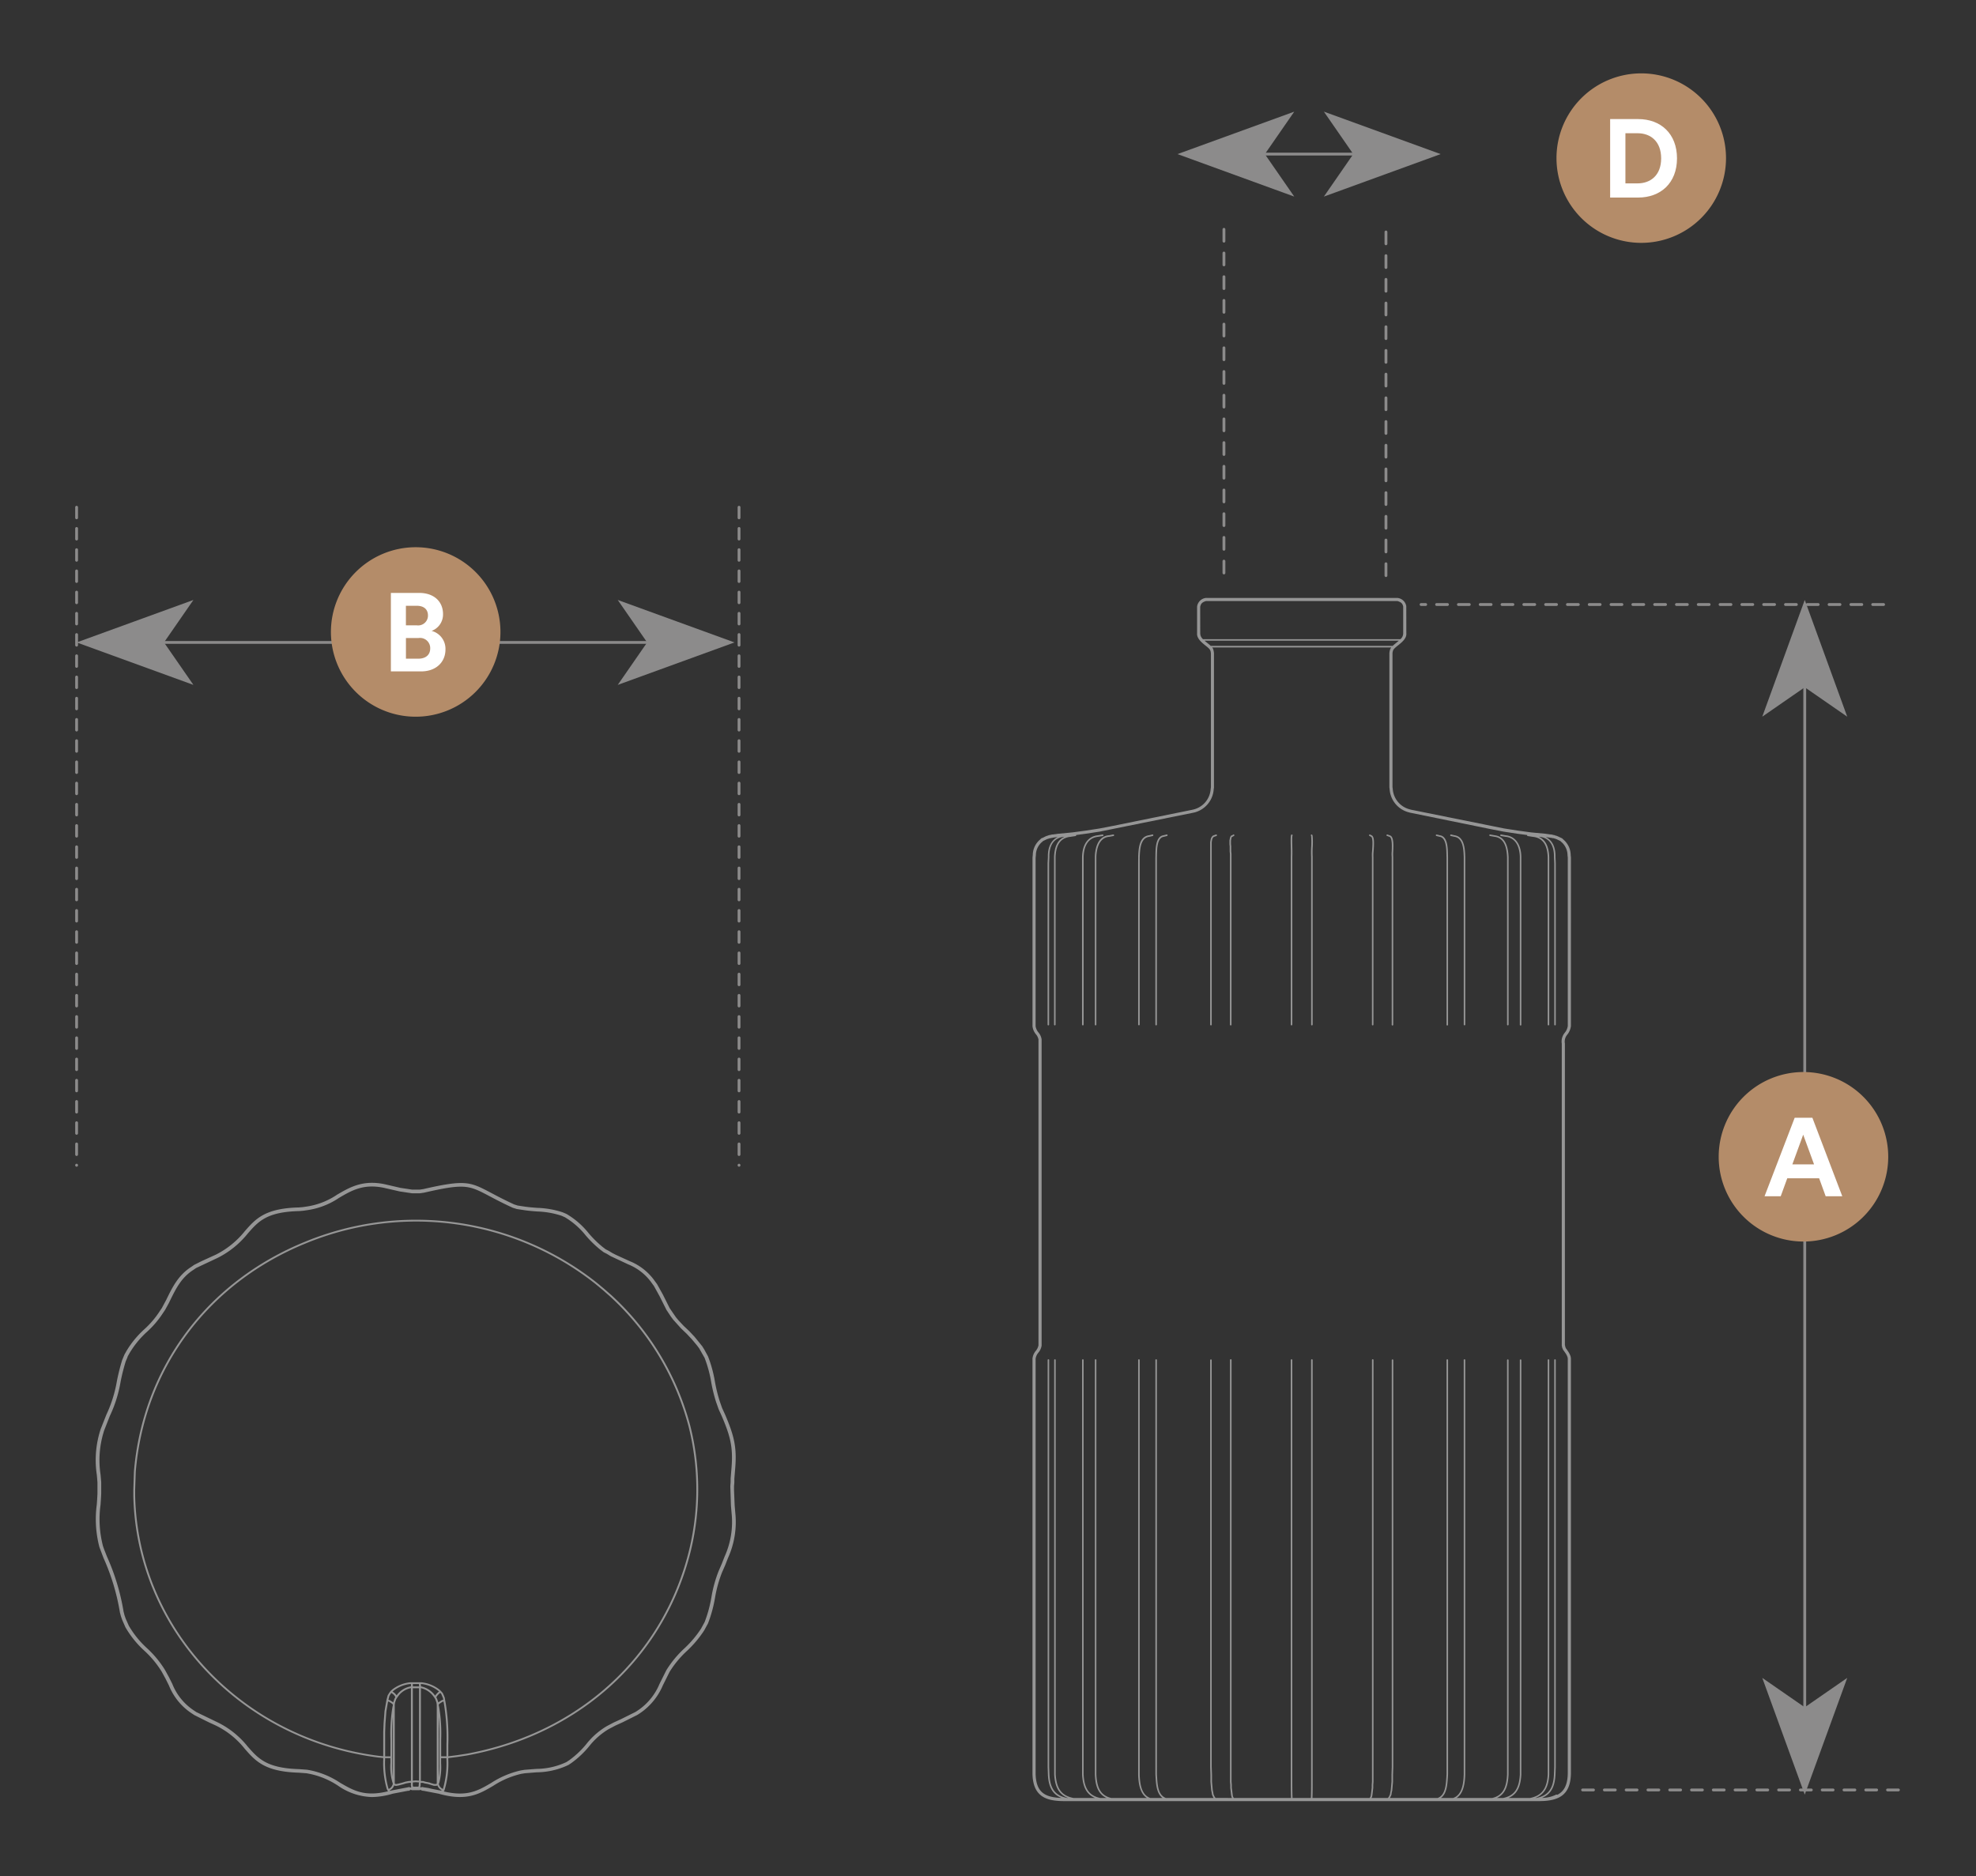 <svg xmlns="http://www.w3.org/2000/svg" xmlns:xlink="http://www.w3.org/1999/xlink" width="349.434" height="331.823" viewBox="0 0 349.434 331.823">
  <rect x="0" y="0" width="349.434" height="331.823" fill="#333333" stroke="none"/>
  <defs>
    <clipPath id="clip-path">
      <rect id="Rettangolo_549" data-name="Rettangolo 549" width="349.434" height="331.823" fill="#fff" stroke="#707070" stroke-width="1"/>
    </clipPath>
    <clipPath id="clip-path-2">
      <rect id="Rettangolo_548" data-name="Rettangolo 548" width="323.805" height="305.604" fill="none"/>
    </clipPath>
  </defs>
  <g id="deco-tech" clip-path="url(#clip-path)">
    <g id="Raggruppa_6069" data-name="Raggruppa 6069" transform="translate(12.73 12.976)">
      <g id="Raggruppa_6068" data-name="Raggruppa 6068" clip-path="url(#clip-path-2)">
        <path id="Tracciato_6579" data-name="Tracciato 6579" d="M74.609,41.383l-.555-.137a.14.14,0,0,0-.166.1.138.138,0,0,0,.1.166l.568.14c1.146.157,1.182,2.056,1.208,3.189,0,.157.007.3.013.411V74.871a.14.14,0,0,0,.114.16.136.136,0,0,0,.157-.114.107.107,0,0,0,0-.046V45.247c-.007-.118-.01-.255-.013-.411-.02-1.221-.062-3.264-1.426-3.454" transform="translate(167.293 93.384)" fill="#969696"/>
        <path id="Tracciato_6580" data-name="Tracciato 6580" d="M77.73,41.381l-.787-.137a.136.136,0,0,0-.157.1l0,.007a.14.14,0,0,0,.114.16l.793.14c1.831.229,2.154,2.047,2.229,3.6V74.872a.137.137,0,1,0,.274,0V45.246c-.072-1.534-.411-3.607-2.465-3.865" transform="translate(173.853 93.382)" fill="#969696"/>
        <path id="Tracciato_6581" data-name="Tracciato 6581" d="M63.373,41.26l-.2.124-.14.042a.149.149,0,0,0-.072.055l-.088.14-.02.036-.049.157-.1.486v.659l.042.4v.888l.049.5V74.872a.139.139,0,1,0,.277,0V44.734l-.046-.5v-.891l-.046-.4v-.62l.085-.447.042-.118.055-.085.121-.042.232-.14a.14.14,0,0,0,.049-.186.142.142,0,0,0-.193-.049" transform="translate(141.978 93.382)" fill="#969696"/>
        <path id="Tracciato_6582" data-name="Tracciato 6582" d="M60.268,41.243l-.591.14c-1.724.232-1.835,2.272-1.906,3.623l-.013,1.309V74.875a.139.139,0,0,0,.277,0V45.265l.013-.245c.065-1.26.17-3.163,1.678-3.365l.6-.14a.139.139,0,1,0-.059-.271" transform="translate(130.779 93.38)" fill="#969696"/>
        <path id="Tracciato_6583" data-name="Tracciato 6583" d="M58.388,41.517a.139.139,0,0,0,.114-.157v0a.144.144,0,0,0-.16-.114l-.823.137c-1.737.183-2.755,1.593-2.8,3.878V74.875a.136.136,0,0,0,.137.137h0A.139.139,0,0,0,55,74.878V45.261c.026-1.253.388-3.382,2.559-3.607Z" transform="translate(123.898 93.383)" fill="#969696"/>
        <path id="Tracciato_6584" data-name="Tracciato 6584" d="M71.771,41.388l-.369-.137a.138.138,0,0,0-.18.075v0a.136.136,0,0,0,.078.18l0,0,.388.137c.548.108.483,1.671.447,2.6a5.166,5.166,0,0,0,0,.953V74.873a.137.137,0,0,0,.111.16.142.142,0,0,0,.16-.114V45.185a6.139,6.139,0,0,1,0-.917c.055-1.218.117-2.729-.64-2.879" transform="translate(161.242 93.381)" fill="#969696"/>
        <path id="Tracciato_6585" data-name="Tracciato 6585" d="M70.743,41.394l-.277-.137a.139.139,0,0,0-.186.059.141.141,0,0,0,.065.186l.274.14c.362.176.251,1.648.189,2.53a6.016,6.016,0,0,0-.029,1.084v29.62a.135.135,0,0,0,.134.137h0a.139.139,0,0,0,.134-.137V45.233a6.97,6.97,0,0,1,.033-1.045c.108-1.44.147-2.559-.339-2.794" transform="translate(159.101 93.382)" fill="#969696"/>
        <path id="Tracciato_6586" data-name="Tracciato 6586" d="M58.663,41.242l-.721.137c-2.308.16-2.52,3.006-2.53,3.875v29.62a.138.138,0,0,0,.134.14h0a.139.139,0,0,0,.137-.14V45.257c.013-.806.206-3.457,2.295-3.6l.734-.14a.137.137,0,0,0,.111-.157.132.132,0,0,0-.153-.114Z" transform="translate(125.467 93.38)" fill="#969696"/>
        <path id="Tracciato_6587" data-name="Tracciato 6587" d="M62.673,41.25l-.5.18a.116.116,0,0,0-.052.036l-.157.16-.1.16-.1.258-.1.539v32.29a.141.141,0,0,0,.14.14.136.136,0,0,0,.137-.137V42.6l.085-.477.078-.206.075-.118.118-.118.48-.173a.144.144,0,0,0,.082-.183.14.14,0,0,0-.18-.078" transform="translate(139.61 93.382)" fill="#969696"/>
        <path id="Tracciato_6588" data-name="Tracciato 6588" d="M78.321,41.381l-.787-.137a.134.134,0,0,0-.157.108v0a.136.136,0,0,0,.114.16l.793.14c2.259.2,2.536,2.585,2.553,3.6V74.872a.137.137,0,0,0,.111.16.142.142,0,0,0,.16-.114V45.252c-.026-2.269-1.074-3.718-2.788-3.871" transform="translate(175.198 93.383)" fill="#969696"/>
        <path id="Tracciato_6589" data-name="Tracciato 6589" d="M75.43,41.381l-.6-.137a.138.138,0,0,0-.163.1v0a.133.133,0,0,0,.1.163l.614.14c1.57.219,1.632,2.243,1.681,3.6v29.62a.137.137,0,1,0,.274,0V45.223c-.046-1.345-.121-3.594-1.906-3.842" transform="translate(169.054 93.382)" fill="#969696"/>
        <path id="Tracciato_6590" data-name="Tracciato 6590" d="M60.686,41.244l-.542.134c-1.378.193-1.42,2.239-1.443,3.463,0,.15,0,.291-.01.418V74.876a.133.133,0,0,0,.134.137h0a.14.14,0,0,0,.14-.134V45.262c0-.121.007-.261.01-.415.023-1.133.059-3.033,1.221-3.192l.555-.14a.144.144,0,0,0,.1-.17.139.139,0,0,0-.17-.1Z" transform="translate(132.892 93.379)" fill="#969696"/>
        <path id="Tracciato_6591" data-name="Tracciato 6591" d="M66.36,41.423a.138.138,0,0,0-.088-.173h0a.13.13,0,0,0-.17.082l0,0-.042.137-.01.033c-.042.6-.023,1.283-.007,1.946.016.591.029,1.2,0,1.759V74.872a.141.141,0,0,0,.14.14.139.139,0,0,0,.137-.14V45.213c.026-.558.013-1.172,0-1.769-.016-.65-.036-1.322.007-1.9Z" transform="translate(149.483 93.383)" fill="#969696"/>
        <path id="Tracciato_6592" data-name="Tracciato 6592" d="M67.381,41.336a.138.138,0,0,0-.173-.088l-.007,0a.135.135,0,0,0-.078.173l.039.111a13.458,13.458,0,0,1,.01,1.919,16.58,16.58,0,0,0-.01,1.756V74.873a.136.136,0,0,0,.134.14h0a.139.139,0,0,0,.14-.14V45.2a15.414,15.414,0,0,1,.01-1.737,13.079,13.079,0,0,0-.02-1.991Z" transform="translate(151.965 93.382)" fill="#969696"/>
        <path id="Tracciato_6593" data-name="Tracciato 6593" d="M146.167,105.324a2.423,2.423,0,0,0-.535,1.939v53.423a.35.35,0,0,0,.049.134v.095a.28.28,0,0,0,.029.127l.183.415a.26.26,0,0,0,.049.069l.055.049c.085.131.16.242.229.339a3.136,3.136,0,0,1,.424.8l.042.232v73.443c-.046,2.043-.692,3.16-1.848,3.734a.284.284,0,0,0-.261-.01l-.085.046a5.73,5.73,0,0,1-2.141.506c-.078,0-.16,0-.242.007,1.573-.62,2.3-1.916,2.409-4.136l.046-1.338v-71.97a.134.134,0,0,0-.137-.137.132.132,0,0,0-.137.131v71.967l-.049,1.338c-.114,2.5-1.022,3.741-3.14,4.155h-.134c1.577-.623,2.334-1.939,2.445-4.152v-73.3a.136.136,0,0,0-.137-.137h0a.135.135,0,0,0-.137.131v73.306c-.121,2.481-1.054,3.744-3.143,4.159H136.2c1.479-.617,2.167-1.916,2.285-4.152V163.225a.135.135,0,0,0-.157-.114.139.139,0,0,0-.114.114v73.3c-.131,2.507-.979,3.744-2.938,4.159h-1.116c1.635-.757,1.981-2.412,2.063-4.152V163.225a.14.14,0,0,0-.16-.114.135.135,0,0,0-.111.114v73.3c-.1,2.138-.614,3.682-2.611,4.159h-6.307c1.247-.81,1.482-2.641,1.531-4.106V163.225a.136.136,0,0,0-.137-.137h0a.132.132,0,0,0-.137.131v73.355c-.055,1.684-.34,3.587-1.877,4.11H124.26c1.045-.754,1.149-2.37,1.231-3.627.01-.183.023-.349.033-.522V163.225a.133.133,0,0,0-.134-.137h0a.138.138,0,0,0-.14.134v73.3c-.01.166-.023.336-.033.516-.091,1.417-.2,3.14-1.531,3.646h-8.458a2.711,2.711,0,0,0,.17-.32c.036-.075.065-.147.1-.209l.016-.049.042-.317.1-.431.137-1.534V236.58l.046-1.384v-71.97a.137.137,0,0,0-.157-.114.139.139,0,0,0-.114.114v71.961l-.049,1.391v1.234l-.134,1.5-.091.424-.042.3-.1.209a1.25,1.25,0,0,1-.277.437H111.98l.029-.039.1-.261.046-.281.14-1.218v-.5l.046-.565v-74.6a.135.135,0,0,0-.134-.137h0a.136.136,0,0,0-.14.134V237.81l-.046.568v.493l-.049.457-.127.983-.082.206-.111.166H101.541c.042-1.054.042-2.07.039-3.13V163.225a.139.139,0,0,0-.137-.14.141.141,0,0,0-.14.14v74.327c0,1.064,0,2.079-.039,3.13H98.022c-.042-1.054-.042-2.066-.042-3.13V163.225a.133.133,0,0,0-.134-.137h0a.138.138,0,0,0-.14.134v74.331c0,1.061,0,2.079.042,3.13h-10.1l-.1-.14-.082-.2-.183-1.453v-.522l-.046-.542v-74.6a.139.139,0,1,0-.277,0v74.611l.046.542v.519l.14,1.211.055.3.1.258.013.013H84.423a1.2,1.2,0,0,1-.271-.434c-.033-.072-.065-.144-.1-.209l-.046-.31-.088-.395-.137-1.511v-1.25l-.055-1.387V163.225a.137.137,0,0,0-.157-.114.139.139,0,0,0-.114.114V235.2l.046,1.384v1.253l.14,1.544.091.4.046.323.016.049c.036.062.065.134.1.209a2.71,2.71,0,0,0,.17.32H75.616c-1.345-.506-1.456-2.229-1.544-3.646-.01-.183-.023-.353-.033-.5V163.225a.136.136,0,0,0-.137-.137h0a.136.136,0,0,0-.137.137V236.54c.01.163.023.336.033.513.082,1.26.186,2.876,1.237,3.633H72.874c-1.544-.522-1.825-2.429-1.883-4.106V163.225a.133.133,0,0,0-.134-.137h0a.138.138,0,0,0-.14.134v73.361c.049,1.462.287,3.294,1.537,4.1h-6.3c-2.008-.48-2.517-2.021-2.621-4.149V163.225a.138.138,0,0,0-.131-.144H63.2a.135.135,0,0,0-.137.134V236.54c.078,1.737.424,3.388,2.066,4.146h-1.11c-1.965-.415-2.814-1.652-2.944-4.149V163.225a.133.133,0,0,0-.134-.137h0a.132.132,0,0,0-.137.131V236.54c.114,2.233.81,3.529,2.292,4.146h-3.8c-2.109-.415-2.993-1.626-3.157-4.149V163.225a.135.135,0,0,0-.134-.137h0a.132.132,0,0,0-.137.131V236.54c.14,2.256.865,3.535,2.438,4.142h-.127c-2.125-.415-3.033-1.652-3.147-4.155l-.049-1.338V163.225a.135.135,0,0,0-.134-.137h0a.132.132,0,0,0-.137.131V235.2l.046,1.342c.1,2.226.836,3.525,2.419,4.139-2.984-.108-4.518-1.005-4.59-4.283v-73.43a2.122,2.122,0,0,1,.486-1.051,2.61,2.61,0,0,0,.575-1.244v-.075l-.007-.023.007-.023V106.57a.219.219,0,0,0-.016-.062h.016a2.459,2.459,0,0,0-.558-1.227,2.233,2.233,0,0,1-.506-1.11V74.4l.049-.5a3.1,3.1,0,0,1,1.045-2.275.29.29,0,0,0,.072-.052l.147-.147.715-.343.5-.153.15-.016a.344.344,0,0,0,.134-.046h.095a.222.222,0,0,0,.1-.036l.911-.121c-1.165.548-1.792,1.792-1.746,3.565L54.7,75.331v28.562a.136.136,0,0,0,.134.14h0a.138.138,0,0,0,.137-.137V75.348l.049-1.071c-.033-1.247.261-3.369,2.6-3.6l.091-.016c-1.182.5-1.8,1.684-1.867,3.617v29.613a.138.138,0,0,0,.134.14h0a.138.138,0,0,0,.137-.137V74.28c.078-2.262.943-3.441,2.654-3.6l.875-.137a.14.14,0,0,0,.117-.16l-.013-.02,1.763-.238,2.412-.369L80.4,66.427h.01l.375-.088a4.554,4.554,0,0,0,3.294-4.057l.046-.323v-23.8L84.07,37.8l-.088-.323a.367.367,0,0,0-.026-.078l-.147-.215h31.663l-.14.215a.221.221,0,0,0-.039.078l-.1.359-.046.323V61.951l.042.291a4.525,4.525,0,0,0,3.339,4.09l.323.088h.02l14.075,2.873,2.409.467,2.4.369,1.759.235-.013.02a.137.137,0,0,0,.111.16h0l.885.137c1.7.163,2.566,1.342,2.644,3.6v29.613a.138.138,0,0,0,.134.14h0a.139.139,0,0,0,.14-.14V74.274c-.065-1.926-.686-3.111-1.864-3.614l.1.013c2.331.228,2.628,2.35,2.6,3.607l.049,1.061v28.552a.138.138,0,0,0,.134.14h0a.141.141,0,0,0,.14-.14V75.338l-.049-1.054c.046-1.772-.578-3.013-1.73-3.565l.992.147h.078a.316.316,0,0,0,.153.049h.131l.486.153.744.346.153.157a.289.289,0,0,0,.072.052,3.143,3.143,0,0,1,1.045,2.318l.046.431v29.757a2.38,2.38,0,0,1-.529,1.191M82.468,35.984h34.35c-.183.16-.362.31-.542.454-.2.16-.385.313-.552.47H83.558q-.24-.225-.548-.47c-.176-.14-.362-.291-.545-.454M81.688,30c.137-.63.388-.823,1.022-1.025h33.867c.633.2.881.395,1.012.966v4.776a1.386,1.386,0,0,1-.486,1H82.184a1.389,1.389,0,0,1-.486-1.022Zm65.566,45.337v-.992l-.042-.421a3.667,3.667,0,0,0-1.312-2.778l-.15-.153a.388.388,0,0,0-.075-.052l-.819-.385-.3-.1-.131-.023-.088-.049a.242.242,0,0,0-.127-.026h-.075a.27.27,0,0,0-.157-.049h-.036a.249.249,0,0,0-.16-.046,4.037,4.037,0,0,1-.483-.049c-.114-.02-.222-.036-.294-.042l-.32-.046h-.016l-2.435-.228-2.393-.323L135.45,69.2l-16.462-3.316-.32-.088a4.009,4.009,0,0,1-2.928-3.6l-.042-.3V38.21l.033-.261.085-.284.14-.215a5.717,5.717,0,0,1,.666-.588c.712-.568,1.6-1.276,1.521-2.174l-.01-4.8a1.755,1.755,0,0,0-1.43-1.446.275.275,0,0,0-.088-.013H82.667a.244.244,0,0,0-.085.013,1.767,1.767,0,0,0-1.44,1.511v4.727c-.075.921.81,1.626,1.521,2.2a6.224,6.224,0,0,1,.646.561l.163.245.072.242.042.3V61.9l-.046.339A3.983,3.983,0,0,1,80.663,65.8l-.359.091L66.235,68.751l-2.386.46-2.4.369-2.386.32-2.448.232h-.01l-.522.075c-.176.02-.349.046-.5.059h-.091a.2.2,0,0,0-.088.029l-.134.023a.245.245,0,0,0-.111.042h-.078a.237.237,0,0,0-.124.026l-.555.186-.532.268-.232.088a.232.232,0,0,0-.088.059l-.157.157a3.62,3.62,0,0,0-1.309,2.735l-.049.49v29.813a2.674,2.674,0,0,0,.6,1.41,2.039,2.039,0,0,1,.457.934v.049h.01l-.01.046v53.994a2.173,2.173,0,0,1-.477.986,2.6,2.6,0,0,0-.584,1.348V236.4c.091,4.3,2.742,4.844,5.82,4.844.2,0,.395,0,.594,0h3.183l.023-.007.023.007h79.837c.271,0,.535-.01.793-.023h.065c2.905-.157,4.8-1.2,4.88-4.821V162.905l-.055-.32a3.532,3.532,0,0,0-.506-.979c-.065-.091-.137-.2-.255-.379l-.062-.059-.118-.284-.02-.15a.315.315,0,0,0-.049-.134V107.243a1.891,1.891,0,0,1,.431-1.586,3.06,3.06,0,0,0,.633-1.482Z" transform="translate(117.821 64.361)" fill="#969696"/>
        <path id="Tracciato_6594" data-name="Tracciato 6594" d="M113.547,113.07l-.055.708.111,3.392.111,1.316a14.88,14.88,0,0,1-1.244,7.759l-.49,1.253-.548,1.263a22.79,22.79,0,0,0-1.276,4.616,22.876,22.876,0,0,1-1.2,4.413l-.65,1.195a18.888,18.888,0,0,1-2.941,3.476,18.435,18.435,0,0,0-3.183,3.855l-1.211,2.425a10.487,10.487,0,0,1-4.263,4.965l-2.517,1.253-1.28.588-1.211.633a13.078,13.078,0,0,0-3.689,3.228,16.147,16.147,0,0,1-2.412,2.38l-.535.411-.535.356a12.6,12.6,0,0,1-5.331,1.214l-2.092.163-.672.111a16,16,0,0,0-5.229,2.213c-2.269,1.338-4.25,2.494-8.386,1.5h.007l.108-.157v-.023l.02-.026.049-.189a16.162,16.162,0,0,0,.617-5.269v-.229l1.567-.2,1.714-.261c18.835-3.444,33.335-15.868,38.783-33.237a45.882,45.882,0,0,0,.748-25.021,47.908,47.908,0,0,0-14.02-23.219l-1.27-1.107-1.27-1.058a51.465,51.465,0,0,0-51.6-7.227c-17.392,7.1-28.706,22.3-30.243,40.653l-.108,3.264v1.009c.509,23.532,18.9,43.189,43.3,46.3l.9.088v.225a16.586,16.586,0,0,0,.62,5.278l.114.212h0v.013l.111.153c-4.139,1.032-6.169-.157-8.5-1.521a14.772,14.772,0,0,0-5.863-2.295l-1.394-.1c-5.712-.176-7.2-1.87-9.075-4.012a15.562,15.562,0,0,0-5.324-4.27L19.06,153.72l-.565-.379a10.065,10.065,0,0,1-3.676-4.6l-.61-1.221-.666-1.214a18.03,18.03,0,0,0-3.192-3.875,16.675,16.675,0,0,1-3.228-3.989L6.574,137.2l-.212-.61-.16-.617a39.292,39.292,0,0,0-2.931-9.734l-.493-1.25-.219-.623a18.768,18.768,0,0,1-.434-7.312c.042-.646.091-1.3.118-1.962V113.07l-.111-1.319a17.016,17.016,0,0,1,.64-7.86l.976-2.494a23.277,23.277,0,0,0,1.919-6.078A35.842,35.842,0,0,1,6.574,91.7l.281-.656.082-.251.339-.6a16.406,16.406,0,0,1,3.095-3.76,16.894,16.894,0,0,0,2.781-3.268l.4-.6.669-1.221.118-.248c1.1-2.249,2.04-4.188,4.175-5.572l.506-.346,3.806-1.792a16.055,16.055,0,0,0,5.34-4.319c1.867-2.135,3.343-3.816,9.068-3.96l.682-.055.7-.1a13.466,13.466,0,0,0,5.7-2.194c2.22-1.3,4.319-2.53,7.952-1.759l2.781.637,2.141.32H58.61l.744-.111c7.24-1.658,7.9-1.309,11.572.633,1.038.548,2.327,1.234,4.1,2.043l.718.222,1.374.209c.774.114,1.515.17,2.229.225a15.157,15.157,0,0,1,4.3.757l.575.251a13.65,13.65,0,0,1,3.708,3.241A19.484,19.484,0,0,0,90.5,71.934l.6.45.588.3.623.382,3.153,1.479a9.383,9.383,0,0,1,4.159,3.316l.366.5.983,1.776,1.231,2.451.777,1.172.4.539,1.4,1.557.979.934.921.983.875,1.041.424.558.963,1.691A22.055,22.055,0,0,1,110.12,95.4a27.254,27.254,0,0,0,.858,3.483l.454,1.286.548,1.2c1.4,3.317,2.034,5.285,1.733,9.013l-.163,2.024ZM53.3,167.629l-.039-.049a1.592,1.592,0,0,0,.8-.888l.127.062a.194.194,0,0,0,.075.016h.193l.349-.059.829-.212.477-.15.535-.1.366-.036v.548l.052.173v.049a.315.315,0,0,0-.131.131.332.332,0,0,0-.4-.095l-2.922.561c-.091.026-.183.046-.274.072Zm-.855-5.758h.934v.219c.007.166.007.379.007.617a9.757,9.757,0,0,0,.392,3.587l.036.108-.042.131a1.273,1.273,0,0,1-.663.774l-.026.007-.042-.072a16.469,16.469,0,0,1-.594-5.154Zm9.639,5.693-1.358-.261-.689-.163-.767-.111-.17-.036a.345.345,0,0,0-.33.075.387.387,0,0,0-.108-.1v-.007l.059-.248v-.193l.036-.307.131.026h.248l.323.1.548.1,1.032.313.052.007h.441a.194.194,0,0,0,.075-.016l.085-.042a1.6,1.6,0,0,0,.774.862h-.016l-.075.039-.046.013c-.082-.023-.157-.039-.238-.062m-7.939-15.1.046-.382.206-.6.16-.255.212-.3a3.576,3.576,0,0,1,2.181-1.417h.059v16.38l-.418.039-.571.111-.486.153-.813.209-.3.052h-.121l-.137-.065-.013-.026Zm-.441,9.251V159.5c0-.313,0-.627-.007-.943-.007-1.309-.007-2.647.114-3.973V165.2a20.614,20.614,0,0,1-.1-2.5v-.62Zm-.3-11.174.131-.189.121.065.307.242.2.242.078.222-.144.232-.225.659v.013l-.075-.069-.493-.317a.129.129,0,0,0-.049-.02l-.229-.065.173-.672Zm3.607-1.772v.421h-.078a3.891,3.891,0,0,0-2.429,1.544l-.029.046-.007-.01-.026-.049-.245-.287-.349-.274-.091-.056.111-.1a5.817,5.817,0,0,1,2.98-1.231Zm1.4,0,.033.212v.209h-1.1v-.421Zm3.437,1.42-.284.277-.238.291-.039.072-.069-.1a4.1,4.1,0,0,0-2.386-1.537h-.055v-.232l-.029-.189h.118a5.815,5.815,0,0,1,2.987,1.221l.131.121Zm.623,1.433-.046.02-.522.336-.049.049-.007-.039-.235-.666-.121-.186.108-.209.209-.251.242-.238.153-.088.17.193.307.728.039.287Zm-.558,2.967a39.578,39.578,0,0,1,.111,3.976V162.8a18.1,18.1,0,0,1-.108,2.451Zm-3.143-5.082h.033a3.825,3.825,0,0,1,2.141,1.4l.215.31.15.232.212.6.052.411v13.9l-.026.046-.069.046H61.11l-.317-.1-.2-.049-.3-.114-.761-.153-.33-.1a.144.144,0,0,0-.052-.007h-.242l-.144-.026Zm-.33,16.354-.561-.039-.539.039V149.509h1.1Zm-.049.816-.062.248h-.94v-.036l-.049-.173v-.539l.539-.042.548.039-.039.333Zm4.9-7.172v2.053h-.934v-2.993a28.62,28.62,0,0,0-.339-5.615l-.1-.486.029-.082.166-.163.473-.3.183-.049.082.46a37.482,37.482,0,0,1,.437,7.178m-10.841-2.262.056-1.515.163-2.145.3-1.717.183.049.447.284.193.183.029.082-.1.486a28.618,28.618,0,0,0-.336,5.615v2.993h-.934ZM62.69,167.254l-.016.059-.036-.013a1.253,1.253,0,0,1-.676-.793l-.029-.085.065-.095.02-.036a11.046,11.046,0,0,0,.336-3.489v-.93h.934v.219a16.165,16.165,0,0,1-.6,5.167m-54.445-52.8.108-3.248C9.881,92.979,21.116,77.888,38.4,70.831a51.106,51.106,0,0,1,51.259,7.178l1.263,1.048,1.257,1.107a47.559,47.559,0,0,1,13.935,23.052,45.593,45.593,0,0,1-.744,24.854c-5.415,17.258-19.817,29.6-38.528,33.018l-1.7.261-1.518.189V159.5a37.8,37.8,0,0,0-.444-7.234l-.111-.63L63,151.19l-.166-.428-.166-.369-.023-.039-.274-.317h0v0l-.294-.281a6.154,6.154,0,0,0-3.189-1.3H56.824a6.2,6.2,0,0,0-3.17,1.309l-.274.261-.007.016-.013.007-.225.326-.222.369-.016.036-.222.845v.01l-.33,1.91-.163,2.164-.065,1.528v4.3l-.855-.088c-24.24-3.091-42.5-22.615-43.016-45.99Zm106.017,2.673-.111-2.673V113.8l.059-.705v-.659l.163-2.008c.294-3.689-.284-5.761-1.786-9.3l-.542-1.185-.441-1.26a27.182,27.182,0,0,1-.829-3.4,22.263,22.263,0,0,0-1.231-4.495l-.666-1.221-.346-.552-1.345-1.658-.947-1.012-.983-.924-.924-.986-.428-.509-1.126-1.639-1.218-2.429-1.015-1.825-.379-.516a9.958,9.958,0,0,0-4.426-3.538l-2.517-1.149-.588-.3-.62-.379-.561-.287-.552-.421A18.814,18.814,0,0,1,88.425,69a14.128,14.128,0,0,0-3.907-3.388l-.637-.274a15.773,15.773,0,0,0-4.492-.8c-.705-.052-1.43-.108-2.177-.212l-1.322-.2-.623-.2c-1.714-.787-3-1.469-4.028-2.014-3.767-1.991-4.554-2.406-12.016-.7l-.666.1H57.232l-2.066-.31-2.758-.64c-3.894-.823-6.205.532-8.445,1.838a12.985,12.985,0,0,1-5.442,2.112l-.692.1-.64.052c-6,.15-7.638,2.017-9.541,4.182a15.445,15.445,0,0,1-5.125,4.162l-2.546,1.162-1.3.653L18.133,75c-2.282,1.475-3.31,3.587-4.4,5.827l-.761,1.42-.395.591A16.172,16.172,0,0,1,9.89,85.99,16.834,16.834,0,0,0,6.682,89.9l-.346.62-.392.953a37.387,37.387,0,0,0-.93,3.711,23,23,0,0,1-1.867,5.954l-1,2.53a17.509,17.509,0,0,0-.676,8.131l.108,1.289v1.985c-.029.65-.072,1.293-.118,1.936a19.484,19.484,0,0,0,.467,7.547l.725,1.919a38.8,38.8,0,0,1,2.9,9.633l.173.656.228.653.561,1.286a17.367,17.367,0,0,0,3.349,4.159,17.264,17.264,0,0,1,3.091,3.738l.656,1.2.6,1.2a10.638,10.638,0,0,0,3.911,4.864l.594.392,2.536,1.267,1.257.575a14.787,14.787,0,0,1,5.112,4.11c1.9,2.174,3.548,4.051,9.545,4.234l1.355.1a14.2,14.2,0,0,1,5.6,2.2,10.97,10.97,0,0,0,5.957,2.008,13.223,13.223,0,0,0,3.7-.588l2.686-.516h.111a.326.326,0,0,0,.147-.036l.111-.052a.323.323,0,0,0,.134-.131h.016a.329.329,0,0,0,.251.111h1.27a.326.326,0,0,0,.228-.085.3.3,0,0,0,.163.127l.163.052.1.016.062-.007,2.706.519c4.9,1.394,7.191.046,9.62-1.381a15.37,15.37,0,0,1,5.007-2.138l.63-.1,2.07-.163a13.389,13.389,0,0,0,5.634-1.312l.568-.382.548-.418a16.643,16.643,0,0,0,2.51-2.471,12.627,12.627,0,0,1,3.5-3.078l1.195-.627,1.276-.581,2.546-1.273a11.222,11.222,0,0,0,4.534-5.239l1.2-2.406a17.825,17.825,0,0,1,3.072-3.7,19.338,19.338,0,0,0,3.039-3.617l.672-1.234a23.287,23.287,0,0,0,1.244-4.554A22.182,22.182,0,0,1,112.036,129l.555-1.273.49-1.253a15.462,15.462,0,0,0,1.289-8.04Z" transform="translate(2.925 136.131)" fill="#969696"/>
        <line id="Linea_133" data-name="Linea 133" x2="85.445" transform="translate(16.269 100.656)" fill="none" stroke="#8c8b8b" stroke-linecap="round" stroke-linejoin="round" stroke-width="0.5"/>
        <path id="Tracciato_6595" data-name="Tracciato 6595" d="M.253,36.045,20.9,43.556l-5.2-7.511,5.2-7.511Z" transform="translate(0.572 64.61)" fill="#8c8b8b"/>
        <path id="Tracciato_6596" data-name="Tracciato 6596" d="M50.213,36.045,29.566,28.534l5.2,7.511-5.2,7.511Z" transform="translate(66.945 64.61)" fill="#8c8b8b"/>
        <path id="Tracciato_6597" data-name="Tracciato 6597" d="M29.017,55.655a14.989,14.989,0,1,0-14.99-14.99,14.99,14.99,0,0,0,14.99,14.99" transform="translate(31.763 58.139)" fill="#b48c69"/>
        <path id="Tracciato_6598" data-name="Tracciato 6598" d="M22.267,28.152c2.7,0,4.23,1.59,4.23,3.741A3.09,3.09,0,0,1,24.48,34.87a3.279,3.279,0,0,1,2.448,3.287c0,2.249-1.684,3.875-4.289,3.875H17.276V28.152Zm-.411,5.735a1.735,1.735,0,0,0,1.978-1.74c0-1.058-.685-1.72-2-1.72h-1.9v3.46Zm.274,5.9c1.312,0,2.1-.686,2.1-1.8a1.8,1.8,0,0,0-2.053-1.857H19.94v3.659Z" transform="translate(39.117 63.745)" fill="#fff"/>
        <line id="Linea_134" data-name="Linea 134" y2="116.397" transform="translate(0.816 76.741)" fill="none" stroke="#8c8b8b" stroke-linecap="round" stroke-linejoin="round" stroke-width="0.5" stroke-dasharray="1.877 1.877"/>
        <line id="Linea_135" data-name="Linea 135" y2="116.397" transform="translate(117.96 76.741)" fill="none" stroke="#8c8b8b" stroke-linecap="round" stroke-linejoin="round" stroke-width="0.5" stroke-dasharray="1.877 1.877"/>
        <line id="Linea_136" data-name="Linea 136" x2="15.646" transform="translate(210.941 14.281)" fill="none" stroke="#8c8b8b" stroke-linecap="round" stroke-linejoin="round" stroke-width="0.5"/>
        <path id="Tracciato_6599" data-name="Tracciato 6599" d="M59.89,9.584,80.537,17.1l-5.2-7.511,5.2-7.511Z" transform="translate(135.607 4.696)" fill="#8c8b8b"/>
        <path id="Tracciato_6600" data-name="Tracciato 6600" d="M88.467,9.584,67.82,2.073l5.2,7.511L67.82,17.1Z" transform="translate(153.563 4.696)" fill="#8c8b8b"/>
        <path id="Tracciato_6601" data-name="Tracciato 6601" d="M95.411,29.979a14.989,14.989,0,1,0-14.99-14.989,14.99,14.99,0,0,0,14.99,14.989" transform="translate(182.097 0.001)" fill="#b48c69"/>
        <path id="Tracciato_6602" data-name="Tracciato 6602" d="M83.328,16.357V2.477H88.3c3.956,0,6.852,2.566,6.852,6.95s-2.918,6.93-6.871,6.93Zm4.854-2.507c2.272,0,4.168-1.41,4.168-4.423S90.473,4.981,88.2,4.981H86.031V13.85Z" transform="translate(188.677 5.61)" fill="#fff"/>
        <line id="Linea_137" data-name="Linea 137" y2="61.564" transform="translate(203.71 27.586)" fill="none" stroke="#8c8b8b" stroke-linecap="round" stroke-linejoin="round" stroke-width="0.5" stroke-dasharray="2.096 2.096"/>
        <line id="Linea_138" data-name="Linea 138" y2="61.564" transform="translate(232.362 28.052)" fill="none" stroke="#8c8b8b" stroke-linecap="round" stroke-linejoin="round" stroke-width="0.5" stroke-dasharray="2.096 2.096"/>
        <line id="Linea_139" data-name="Linea 139" y2="180.426" transform="translate(306.42 108.584)" fill="none" stroke="#8c8b8b" stroke-linecap="round" stroke-linejoin="round" stroke-width="0.5"/>
        <path id="Tracciato_6603" data-name="Tracciato 6603" d="M99.081,28.533,91.57,49.179l7.511-5.2,7.511,5.2Z" transform="translate(207.339 64.608)" fill="#8c8b8b"/>
        <path id="Tracciato_6604" data-name="Tracciato 6604" d="M99.081,107.589l7.511-20.646-7.511,5.2-7.511-5.2Z" transform="translate(207.339 196.863)" fill="#8c8b8b"/>
        <path id="Tracciato_6605" data-name="Tracciato 6605" d="M104.2,84.093A14.99,14.99,0,1,0,89.209,69.1,14.99,14.99,0,0,0,104.2,84.093" transform="translate(201.993 122.53)" fill="#b48c69"/>
        <path id="Tracciato_6606" data-name="Tracciato 6606" d="M101.346,67.3H95.709l-1.156,3.173H91.694l5.327-13.88h3.13l5.285,13.88H102.5ZM96.61,64.833h3.836l-1.919-5.246Z" transform="translate(207.619 128.138)" fill="#fff"/>
        <line id="Linea_140" data-name="Linea 140" x1="81.796" transform="translate(238.568 93.949)" fill="none" stroke="#8c8b8b" stroke-linecap="round" stroke-linejoin="round" stroke-width="0.5" stroke-dasharray="1.928 1.928"/>
        <line id="Linea_141" data-name="Linea 141" x1="56.589" transform="translate(266.399 303.627)" fill="none" stroke="#8c8b8b" stroke-linecap="round" stroke-linejoin="round" stroke-width="0.5" stroke-dasharray="1.926 1.926"/>
      </g>
    </g>
  </g>
</svg>
